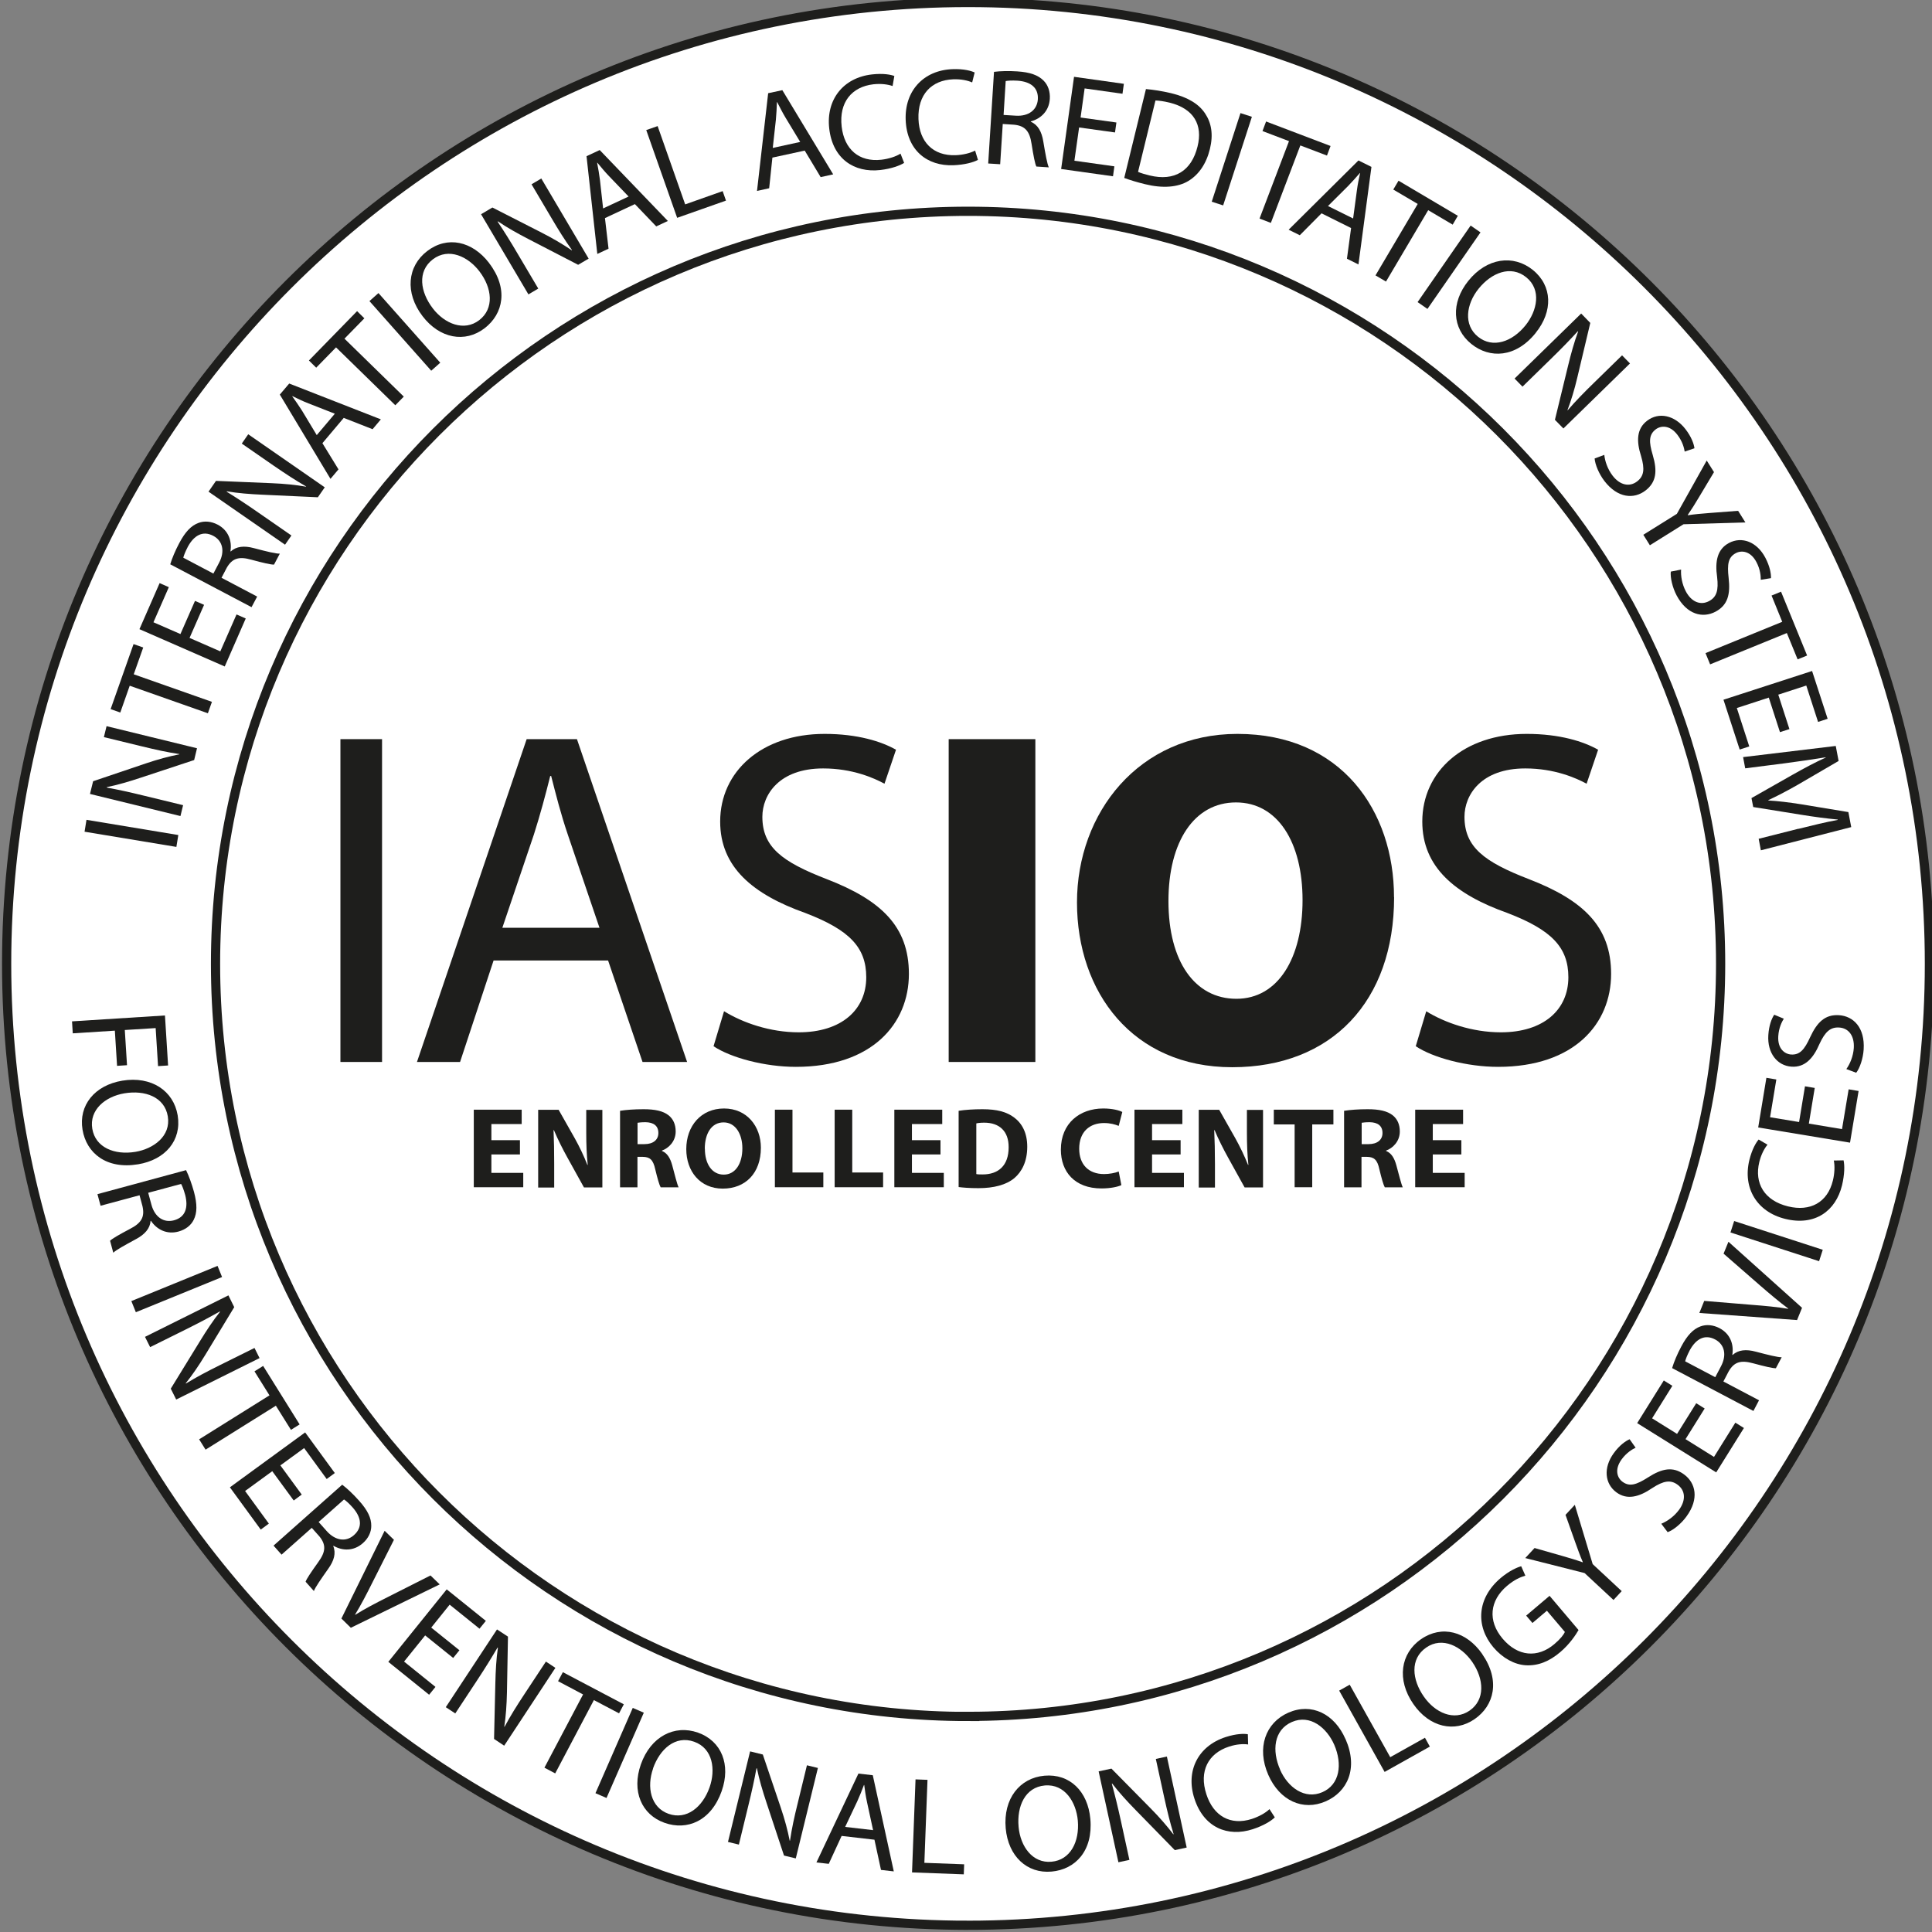 <?xml version="1.0" encoding="UTF-8"?> <svg xmlns="http://www.w3.org/2000/svg" xmlns:xlink="http://www.w3.org/1999/xlink" id="a" data-name="Ebene 1" width="74mm" height="74mm" viewBox="0 0 209.76 209.76"><rect x="0" y="0" width="209.76" height="209.76" fill="#808080" stroke="none"/><defs><clipPath id="b"><rect x=".22" y="-.23" width="209.76" height="209.76" fill="none" stroke-width="0"></rect></clipPath><clipPath id="c"><rect x=".22" y="-.23" width="209.76" height="209.76" fill="none" stroke-width="0"></rect></clipPath></defs><g clip-path="url(#b)"><path d="M105.1,209.03c57.56,0,104.38-46.83,104.38-104.38S162.66.27,105.1.27.72,47.09.72,104.65s46.83,104.38,104.38,104.38" fill="#fff" stroke-width="0"></path><path d="M105.1,209.03c57.56,0,104.38-46.83,104.38-104.38S162.66.27,105.1.27.72,47.09.72,104.65s46.83,104.38,104.38,104.38Z" fill="none" stroke="#1e1e1c"></path></g><path d="M9.39,89.01l9.97,1.65-.21,1.29-9.97-1.65.21-1.29Z" fill="#1e1e1c" stroke-width="0"></path><path d="M19.59,88.6l-9.82-2.4.34-1.38,5.74-1.94c1.33-.45,2.5-.76,3.62-.98v-.03c-1.35-.2-2.55-.47-4.08-.84l-4.11-1,.29-1.19,9.82,2.4-.31,1.28-5.75,1.9c-1.26.42-2.54.8-3.73,1.04v.05c1.26.23,2.45.49,4.08.89l4.2,1.02-.29,1.19Z" fill="#1e1e1c" stroke-width="0"></path><path d="M14.08,74.46l-1.02,2.9-1.05-.37,2.49-7.06,1.05.37-1.03,2.91,8.49,2.99-.44,1.24-8.49-2.99Z" fill="#1e1e1c" stroke-width="0"></path><path d="M22.16,65.66l-1.58,3.6,3.34,1.46,1.76-4.01,1,.44-2.28,5.21-9.26-4.05,2.19-5,1,.44-1.67,3.81,2.93,1.28,1.58-3.6.99.43Z" fill="#1e1e1c" stroke-width="0"></path><path d="M18.48,61.28c.19-.65.56-1.52.98-2.31.65-1.23,1.3-1.91,2.1-2.2.64-.24,1.38-.17,2.07.19,1.18.62,1.57,1.78,1.39,2.89l.04.02c.6-.56,1.46-.64,2.5-.36,1.4.37,2.38.61,2.82.6l-.63,1.19c-.33.01-1.2-.19-2.45-.53-1.37-.39-2.09-.15-2.68.87l-.57,1.09,3.87,2.04-.61,1.15-8.82-4.65ZM23.17,62.27l.62-1.18c.65-1.23.39-2.37-.63-2.91-1.15-.61-2.1-.04-2.76,1.17-.29.56-.45.98-.5,1.2l3.26,1.72Z" fill="#1e1e1c" stroke-width="0"></path><path d="M30.95,59.14l-8.31-5.76.81-1.17,6.05.25c1.4.06,2.61.18,3.73.38v-.03c-1.17-.67-2.2-1.35-3.5-2.24l-3.48-2.41.7-1.01,8.31,5.76-.75,1.08-6.04-.28c-1.33-.06-2.66-.16-3.85-.37v.05c1.08.67,2.09,1.33,3.47,2.29l3.55,2.46-.7,1.01Z" fill="#1e1e1c" stroke-width="0"></path><path d="M35,48.11l1.75,2.85-.87,1.03-5.5-9.15,1.02-1.2,9.95,3.89-.9,1.07-3.13-1.23-2.31,2.74ZM36.36,44.92l-2.86-1.12c-.65-.25-1.2-.53-1.75-.79l-.02.02c.36.5.72,1.02,1.07,1.57l1.59,2.64,1.97-2.33Z" fill="#1e1e1c" stroke-width="0"></path><path d="M36.48,37.72l-2.15,2.2-.79-.78,5.23-5.36.79.78-2.16,2.21,6.44,6.29-.92.94-6.44-6.29Z" fill="#1e1e1c" stroke-width="0"></path><path d="M41.09,31.82l6.71,7.56-.98.87-6.71-7.56.98-.87Z" fill="#1e1e1c" stroke-width="0"></path><path d="M53.1,28.56c2.12,2.76,1.56,5.51-.49,7.08-2.12,1.62-4.87,1.12-6.73-1.31-1.95-2.55-1.65-5.43.5-7.07,2.19-1.68,4.89-1.09,6.72,1.29ZM46.98,33.47c1.31,1.71,3.42,2.54,5.05,1.29,1.64-1.26,1.41-3.48.02-5.3-1.22-1.6-3.33-2.62-5.06-1.3-1.71,1.31-1.36,3.55,0,5.32Z" fill="#1e1e1c" stroke-width="0"></path><path d="M57.37,31.96l-5.14-8.7,1.23-.73,5.39,2.75c1.25.64,2.29,1.26,3.23,1.9l.02-.03c-.79-1.1-1.44-2.14-2.24-3.5l-2.15-3.64,1.06-.63,5.14,8.7-1.14.67-5.37-2.78c-1.18-.61-2.35-1.26-3.34-1.94l-.03.04c.71,1.06,1.36,2.09,2.21,3.54l2.2,3.72-1.06.63Z" fill="#1e1e1c" stroke-width="0"></path><path d="M65.68,23.67l.39,3.33-1.22.57-1.17-10.61,1.43-.67,7.4,7.7-1.26.59-2.32-2.42-3.25,1.52ZM68.25,21.34l-2.13-2.22c-.48-.5-.87-.98-1.26-1.45h-.03c.12.62.23,1.25.31,1.89l.34,3.07,2.76-1.29Z" fill="#1e1e1c" stroke-width="0"></path><path d="M70.17,14.12l1.23-.43,2.99,8.5,4.07-1.44.36,1.03-5.3,1.87-3.36-9.54Z" fill="#1e1e1c" stroke-width="0"></path><path d="M83.86,17.11l-.35,3.33-1.32.29,1.21-10.61,1.54-.33,5.52,9.14-1.36.3-1.73-2.88-3.5.76ZM86.88,15.41l-1.59-2.63c-.36-.6-.63-1.15-.91-1.69h-.03c-.02.62-.05,1.26-.11,1.9l-.34,3.07,2.98-.65Z" fill="#1e1e1c" stroke-width="0"></path><path d="M98.17,17.68c-.45.29-1.38.64-2.6.78-2.83.32-5.17-1.22-5.54-4.51-.36-3.14,1.53-5.52,4.64-5.87,1.25-.14,2.07.03,2.43.17l-.19,1.09c-.52-.18-1.24-.28-2.08-.19-2.35.27-3.75,1.95-3.45,4.59.28,2.46,1.88,3.88,4.32,3.6.79-.09,1.58-.35,2.07-.66l.39,1Z" fill="#1e1e1c" stroke-width="0"></path><path d="M106.17,17.36c-.47.26-1.42.53-2.65.58-2.85.11-5.06-1.61-5.19-4.92-.12-3.16,1.94-5.39,5.07-5.51,1.26-.05,2.06.19,2.42.36l-.27,1.08c-.5-.22-1.21-.37-2.05-.34-2.37.09-3.88,1.66-3.78,4.32.09,2.47,1.58,4.01,4.04,3.92.79-.03,1.6-.23,2.11-.5l.31,1.02Z" fill="#1e1e1c" stroke-width="0"></path><path d="M107.93,7.8c.67-.09,1.62-.11,2.51-.05,1.39.09,2.27.4,2.87,1.01.48.48.72,1.19.67,1.97-.08,1.33-.98,2.16-2.06,2.45v.04c.76.32,1.18,1.07,1.35,2.13.24,1.43.42,2.42.6,2.82l-1.35-.09c-.15-.29-.32-1.18-.52-2.45-.21-1.41-.72-1.97-1.9-2.09l-1.23-.08-.28,4.37-1.3-.08.63-9.95ZM108.95,12.48l1.33.08c1.39.09,2.32-.62,2.4-1.77.08-1.3-.82-1.93-2.2-2.03-.63-.04-1.08,0-1.29.04l-.23,3.68Z" fill="#1e1e1c" stroke-width="0"></path><path d="M121.05,14.38l-3.89-.54-.51,3.61,4.34.61-.15,1.08-5.63-.79,1.4-10.01,5.41.76-.15,1.08-4.11-.58-.44,3.16,3.89.54-.15,1.07Z" fill="#1e1e1c" stroke-width="0"></path><path d="M124.41,9.67c.8.07,1.74.21,2.75.45,1.82.44,3.01,1.18,3.68,2.2.68,1.01.91,2.28.52,3.86-.39,1.6-1.21,2.79-2.34,3.47-1.14.69-2.78.82-4.69.35-.9-.22-1.65-.45-2.27-.68l2.36-9.66ZM123.56,18.66c.31.14.77.27,1.26.39,2.71.66,4.55-.5,5.2-3.15.58-2.31-.37-4.1-3.05-4.76-.66-.16-1.17-.22-1.52-.23l-1.89,7.75Z" fill="#1e1e1c" stroke-width="0"></path><path d="M135.92,12.68l-3.12,9.62-1.24-.4,3.12-9.62,1.24.4Z" fill="#1e1e1c" stroke-width="0"></path><path d="M139.94,15.32l-2.87-1.09.39-1.04,7,2.66-.39,1.04-2.89-1.1-3.2,8.41-1.23-.47,3.2-8.41Z" fill="#1e1e1c" stroke-width="0"></path><path d="M143.48,23.16l-2.36,2.38-1.21-.6,7.58-7.52,1.41.7-1.41,10.59-1.25-.62.45-3.33-3.21-1.6ZM146.91,23.72l.41-3.05c.09-.69.22-1.29.35-1.88h-.03c-.4.46-.82.93-1.27,1.4l-2.19,2.18,2.73,1.35Z" fill="#1e1e1c" stroke-width="0"></path><path d="M153.92,22.14l-2.65-1.56.57-.96,6.44,3.81-.56.96-2.66-1.57-4.58,7.75-1.14-.67,4.58-7.75Z" fill="#1e1e1c" stroke-width="0"></path><path d="M160.74,25.23l-5.76,8.31-1.07-.74,5.76-8.31,1.07.74Z" fill="#1e1e1c" stroke-width="0"></path><path d="M166.74,36.14c-2.18,2.71-4.99,2.82-7,1.2-2.08-1.68-2.24-4.46-.32-6.85,2.01-2.5,4.88-2.88,6.99-1.19,2.15,1.73,2.21,4.5.33,6.83ZM160.53,31.35c-1.35,1.68-1.66,3.92-.06,5.21,1.61,1.3,3.72.55,5.16-1.24,1.26-1.57,1.76-3.86.07-5.22-1.68-1.35-3.78-.48-5.17,1.25Z" fill="#1e1e1c" stroke-width="0"></path><path d="M164.44,41.1l7.23-7.06.99,1.02-1.4,5.89c-.32,1.37-.68,2.53-1.08,3.59h.03c.88-1.02,1.74-1.9,2.87-3l3.03-2.96.86.88-7.23,7.06-.92-.94,1.43-5.88c.31-1.29.67-2.58,1.09-3.71l-.04-.02c-.86.94-1.71,1.82-2.91,2.99l-3.09,3.02-.86-.88Z" fill="#1e1e1c" stroke-width="0"></path><path d="M174.18,49.38c.07.68.35,1.54.9,2.26.81,1.06,1.85,1.25,2.66.63.75-.57.85-1.33.44-2.73-.54-1.67-.48-3,.65-3.86,1.25-.96,2.97-.63,4.17.92.63.82.9,1.56.97,2.07l-1.06.36c-.06-.37-.23-1.09-.79-1.82-.84-1.1-1.81-1.01-2.36-.59-.75.58-.75,1.35-.32,2.78.52,1.76.39,2.95-.79,3.86-1.24.95-3.01.85-4.46-1.04-.59-.77-1.01-1.79-1.06-2.44l1.07-.4Z" fill="#1e1e1c" stroke-width="0"></path><path d="M178.42,58.06l3.64-2.27,3.24-5.79.79,1.26-1.61,2.69c-.44.74-.8,1.32-1.24,1.96l.02.03c.71-.11,1.45-.17,2.31-.24l3.14-.24.79,1.26-6.72.2-3.65,2.28-.7-1.12Z" fill="#1e1e1c" stroke-width="0"></path><path d="M182.52,61.82c-.05.69.09,1.58.51,2.38.62,1.18,1.61,1.54,2.51,1.07.84-.44,1.06-1.17.89-2.62-.25-1.73.03-3.03,1.29-3.7,1.39-.74,3.04-.13,3.95,1.61.48.92.62,1.69.61,2.21l-1.11.18c0-.38-.04-1.11-.47-1.92-.64-1.22-1.62-1.3-2.23-.98-.84.44-.96,1.2-.79,2.69.21,1.82-.11,2.97-1.42,3.67-1.38.73-3.11.34-4.23-1.77-.45-.86-.7-1.94-.63-2.58l1.12-.22Z" fill="#1e1e1c" stroke-width="0"></path><path d="M193.5,67.51l-1.16-2.85,1.03-.42,2.83,6.93-1.03.42-1.17-2.86-8.33,3.4-.5-1.22,8.33-3.4Z" fill="#1e1e1c" stroke-width="0"></path><path d="M193.25,79.48l-1.21-3.74-3.47,1.13,1.35,4.17-1.04.34-1.76-5.41,9.62-3.12,1.69,5.19-1.04.34-1.28-3.95-3.04.99,1.21,3.74-1.03.33Z" fill="#1e1e1c" stroke-width="0"></path><path d="M195.26,89.99c1.37-.34,3.02-.75,4.26-.97v-.04c-1.24-.12-2.55-.29-4.02-.53l-5.15-.83-.19-.97,4.42-2.51c1.31-.74,2.51-1.38,3.64-1.89v-.03c-1.25.21-2.93.45-4.43.65l-4.31.55-.23-1.22,10.06-1.21.31,1.63-4.48,2.61c-1.14.65-2.17,1.19-3.15,1.64v.04c1.06.06,2.22.2,3.55.41l5.14.85.31,1.63-9.81,2.52-.24-1.25,4.31-1.09Z" fill="#1e1e1c" stroke-width="0"></path><path d="M17.91,110.25l.34,5.43-1.09.07-.26-4.13-3.35.21.24,3.82-1.08.07-.24-3.82-4.57.29-.08-1.3,10.09-.64Z" fill="#1e1e1c" stroke-width="0"></path><path d="M14.98,126.41c-3.43.57-5.6-1.22-6.02-3.76-.44-2.63,1.3-4.82,4.32-5.32,3.17-.52,5.56,1.1,6.01,3.76.45,2.72-1.34,4.83-4.3,5.32ZM13.53,118.7c-2.13.35-3.85,1.82-3.51,3.85.34,2.04,2.41,2.88,4.67,2.51,1.98-.33,3.88-1.71,3.53-3.85-.35-2.13-2.5-2.87-4.69-2.51Z" fill="#1e1e1c" stroke-width="0"></path><path d="M20.2,127.04c.3.6.62,1.5.86,2.36.36,1.35.35,2.28-.03,3.04-.3.61-.89,1.06-1.65,1.27-1.29.35-2.36-.23-2.99-1.16h-.04c-.06.83-.63,1.47-1.58,1.98-1.27.69-2.15,1.17-2.47,1.48l-.35-1.3c.23-.23,1.01-.68,2.15-1.28,1.27-.65,1.63-1.31,1.37-2.47l-.32-1.19-4.23,1.14-.34-1.26,9.63-2.61ZM16.09,129.5l.35,1.29c.36,1.35,1.33,2,2.45,1.7,1.26-.34,1.56-1.4,1.22-2.74-.17-.61-.34-1.03-.45-1.21l-3.56.96Z" fill="#1e1e1c" stroke-width="0"></path><path d="M24.11,138.65l-9.36,3.82-.49-1.21,9.36-3.82.49,1.21Z" fill="#1e1e1c" stroke-width="0"></path><path d="M15.75,145.14l9.05-4.5.63,1.28-3.14,5.18c-.73,1.2-1.42,2.2-2.13,3.09l.03.02c1.16-.71,2.24-1.28,3.65-1.98l3.79-1.88.55,1.1-9.05,4.5-.59-1.18,3.17-5.16c.69-1.13,1.43-2.25,2.18-3.19l-.03-.03c-1.11.63-2.18,1.2-3.69,1.95l-3.87,1.92-.55-1.1Z" fill="#1e1e1c" stroke-width="0"></path><path d="M29.26,151.5l-1.63-2.61.94-.59,3.96,6.35-.94.59-1.64-2.62-7.63,4.77-.7-1.12,7.63-4.77Z" fill="#1e1e1c" stroke-width="0"></path><path d="M31.88,162.9l-2.32-3.17-2.95,2.15,2.58,3.54-.88.65-3.35-4.59,8.17-5.96,3.22,4.41-.88.65-2.45-3.36-2.58,1.88,2.32,3.17-.87.64Z" fill="#1e1e1c" stroke-width="0"></path><path d="M37.17,161.21c.54.4,1.22,1.06,1.82,1.73.93,1.04,1.33,1.88,1.32,2.73,0,.68-.32,1.35-.91,1.87-1,.89-2.22.85-3.19.29l-.03.03c.32.76.09,1.59-.54,2.46-.83,1.18-1.41,2.01-1.56,2.42l-.9-1.01c.1-.31.61-1.06,1.36-2.11.84-1.15.88-1.9.13-2.82l-.82-.92-3.28,2.91-.87-.98,7.46-6.62ZM34.59,165.24l.89,1c.93,1.04,2.09,1.2,2.95.43.98-.87.78-1.95-.13-2.99-.42-.47-.76-.77-.95-.88l-2.76,2.45Z" fill="#1e1e1c" stroke-width="0"></path><path d="M37.06,175.74l4.7-9.54,1.01.98-2.35,4.66c-.64,1.28-1.23,2.42-1.87,3.46l.02.02c1.02-.64,2.21-1.26,3.46-1.89l4.71-2.38,1,.97-9.65,4.71-1.03-1.01Z" fill="#1e1e1c" stroke-width="0"></path><path d="M49.22,180.02l-3.06-2.46-2.29,2.84,3.41,2.75-.69.85-4.43-3.57,6.34-7.87,4.25,3.42-.69.85-3.24-2.61-2,2.49,3.06,2.46-.68.84Z" fill="#1e1e1c" stroke-width="0"></path><path d="M48.4,185.35l5.56-8.44,1.19.78-.11,6.05c-.03,1.4-.12,2.61-.29,3.74h.03c.64-1.19,1.29-2.23,2.16-3.55l2.33-3.53,1.03.68-5.56,8.45-1.1-.73.14-6.05c.03-1.33.1-2.66.28-3.86h-.05c-.64,1.09-1.28,2.13-2.2,3.53l-2.38,3.61-1.03-.68Z" fill="#1e1e1c" stroke-width="0"></path><path d="M63.31,183.97l-2.72-1.44.52-.98,6.62,3.49-.52.98-2.73-1.44-4.2,7.96-1.17-.62,4.2-7.96Z" fill="#1e1e1c" stroke-width="0"></path><path d="M69.9,185.95l-4.05,9.26-1.2-.52,4.05-9.26,1.2.52Z" fill="#1e1e1c" stroke-width="0"></path><path d="M78.36,194.45c-1.16,3.28-3.76,4.32-6.2,3.46-2.52-.89-3.6-3.46-2.58-6.35,1.07-3.03,3.65-4.34,6.19-3.45,2.6.92,3.58,3.51,2.59,6.33ZM70.91,192c-.72,2.04-.26,4.25,1.68,4.93,1.95.69,3.69-.72,4.45-2.88.67-1.89.38-4.22-1.68-4.95-2.04-.72-3.72.8-4.46,2.9Z" fill="#1e1e1c" stroke-width="0"></path><path d="M79.04,199.97l2.4-9.82,1.38.34,1.94,5.74c.45,1.33.76,2.5.98,3.62h.03c.2-1.35.46-2.55.84-4.08l1-4.11,1.19.29-2.4,9.82-1.28-.31-1.9-5.74c-.42-1.26-.8-2.54-1.04-3.73h-.05c-.23,1.26-.49,2.45-.89,4.08l-1.02,4.2-1.19-.29Z" fill="#1e1e1c" stroke-width="0"></path><path d="M91.38,199.32l-1.4,3.04-1.34-.15,4.56-9.65,1.56.18,2.28,10.44-1.39-.16-.71-3.28-3.56-.41ZM94.79,198.69l-.65-3c-.15-.68-.23-1.29-.31-1.89h-.03c-.22.58-.45,1.17-.72,1.76l-1.32,2.79,3.03.35Z" fill="#1e1e1c" stroke-width="0"></path><path d="M99.4,193.19l1.3.05-.34,9.01,4.32.16-.04,1.09-5.62-.21.38-10.1Z" fill="#1e1e1c" stroke-width="0"></path><path d="M118.38,197.48c.31,3.47-1.63,5.49-4.21,5.72-2.66.24-4.71-1.66-4.98-4.71-.28-3.2,1.52-5.46,4.21-5.7,2.75-.24,4.71,1.7,4.98,4.69ZM110.59,198.34c.19,2.15,1.53,3.98,3.57,3.79,2.06-.18,3.06-2.18,2.86-4.47-.18-2-1.41-4-3.58-3.81-2.15.19-3.05,2.27-2.85,4.48Z" fill="#1e1e1c" stroke-width="0"></path><path d="M121.43,202.2l-2.15-9.88,1.39-.3,4.25,4.31c.99,1,1.78,1.92,2.47,2.82l.03-.02c-.4-1.29-.69-2.49-1.03-4.03l-.9-4.13,1.2-.26,2.15,9.88-1.29.28-4.23-4.33c-.93-.95-1.83-1.93-2.57-2.9l-.04.02c.34,1.23.63,2.41.99,4.05l.92,4.22-1.2.26Z" fill="#1e1e1c" stroke-width="0"></path><path d="M138.4,197.32c-.38.38-1.22.9-2.39,1.28-2.71.88-5.31-.17-6.33-3.32-.98-3.01.4-5.71,3.38-6.68,1.2-.39,2.04-.38,2.42-.31l.03,1.11c-.54-.08-1.27-.03-2.07.23-2.25.73-3.29,2.66-2.46,5.18.76,2.35,2.61,3.43,4.95,2.67.76-.25,1.48-.65,1.9-1.06l.58.9Z" fill="#1e1e1c" stroke-width="0"></path><path d="M146.09,188.82c1.4,3.19.2,5.73-2.17,6.76-2.45,1.07-4.99-.07-6.22-2.88-1.29-2.94-.3-5.66,2.17-6.75,2.53-1.11,5.01.12,6.21,2.86ZM138.97,192.12c.87,1.98,2.71,3.28,4.6,2.46,1.9-.83,2.2-3.04,1.29-5.15-.81-1.84-2.61-3.34-4.6-2.47-1.98.87-2.17,3.13-1.28,5.16Z" fill="#1e1e1c" stroke-width="0"></path><path d="M145.4,183.55l1.14-.64,4.4,7.87,3.77-2.11.53.96-4.91,2.75-4.93-8.82Z" fill="#1e1e1c" stroke-width="0"></path><path d="M160.93,179.59c1.98,2.86,1.3,5.58-.82,7.05-2.19,1.52-4.92.89-6.66-1.63-1.83-2.64-1.39-5.5.83-7.04,2.27-1.57,4.94-.85,6.65,1.61ZM154.58,184.19c1.23,1.78,3.29,2.7,4.98,1.53,1.7-1.18,1.58-3.41.27-5.3-1.15-1.65-3.21-2.78-4.99-1.54-1.78,1.23-1.53,3.49-.26,5.31Z" fill="#1e1e1c" stroke-width="0"></path><path d="M171.4,176.95c-.31.54-.97,1.55-2.01,2.43-1.17.99-2.38,1.5-3.75,1.42-1.21-.08-2.49-.76-3.51-1.96-1.94-2.31-1.78-5.33.81-7.52.89-.75,1.76-1.15,2.22-1.27l.45,1.02c-.57.17-1.21.45-1.99,1.11-1.88,1.59-2.12,3.79-.48,5.73,1.66,1.96,3.81,2.12,5.61.6.65-.55,1.02-1.02,1.15-1.33l-1.95-2.3-1.57,1.33-.68-.8,2.54-2.15,3.14,3.71Z" fill="#1e1e1c" stroke-width="0"></path><path d="M175.18,173.71l-3.14-2.92-6.44-1.63,1.01-1.09,3.01.86c.83.24,1.48.43,2.21.69l.02-.02c-.29-.66-.54-1.36-.83-2.17l-1.05-2.96,1.01-1.09,1.94,6.44,3.15,2.93-.9.97Z" fill="#1e1e1c" stroke-width="0"></path><path d="M180.38,165.43c.63-.26,1.38-.78,1.91-1.5.79-1.08.68-2.12-.15-2.73-.76-.56-1.52-.44-2.75.36-1.45.99-2.74,1.31-3.89.47-1.27-.93-1.45-2.67-.29-4.26.61-.84,1.25-1.3,1.72-1.51l.65.92c-.34.16-.98.53-1.52,1.27-.81,1.12-.46,2.02.1,2.43.76.56,1.5.33,2.76-.47,1.54-.99,2.72-1.21,3.92-.33,1.26.92,1.67,2.65.26,4.57-.57.79-1.43,1.48-2.04,1.7l-.69-.91Z" fill="#1e1e1c" stroke-width="0"></path><path d="M185.08,152.92l-2.08,3.33,3.09,1.93,2.32-3.72.93.58-3.01,4.82-8.58-5.35,2.89-4.63.93.58-2.2,3.53,2.71,1.69,2.08-3.33.91.57Z" fill="#1e1e1c" stroke-width="0"></path><path d="M181.55,148.52c.19-.65.56-1.52.98-2.31.65-1.23,1.3-1.91,2.09-2.2.64-.24,1.38-.17,2.07.19,1.18.62,1.57,1.78,1.39,2.89l.04.02c.6-.56,1.46-.64,2.5-.36,1.4.37,2.38.61,2.82.61l-.63,1.19c-.33.01-1.2-.19-2.45-.53-1.37-.38-2.09-.15-2.68.88l-.57,1.09,3.87,2.04-.61,1.16-8.82-4.65ZM186.23,149.52l.62-1.18c.65-1.23.39-2.37-.63-2.91-1.15-.61-2.1-.04-2.76,1.17-.29.56-.45.98-.5,1.2l3.26,1.72Z" fill="#1e1e1c" stroke-width="0"></path><path d="M195.11,143.32l-10.61-.77.53-1.31,5.21.43c1.43.11,2.71.23,3.91.43v-.03c-.96-.71-1.99-1.58-3.04-2.49l-3.98-3.47.53-1.29,7.99,7.17-.54,1.33Z" fill="#1e1e1c" stroke-width="0"></path><path d="M188.28,132.57l9.62,3.12-.4,1.24-9.62-3.12.4-1.24Z" fill="#1e1e1c" stroke-width="0"></path><path d="M200.16,125.99c.12.52.12,1.51-.17,2.71-.68,2.77-2.93,4.43-6.15,3.64-3.08-.75-4.65-3.34-3.91-6.39.3-1.22.75-1.93,1.01-2.23l.96.56c-.35.42-.69,1.07-.89,1.88-.56,2.3.54,4.19,3.12,4.82,2.4.59,4.29-.42,4.87-2.81.19-.77.22-1.6.1-2.17l1.07-.02Z" fill="#1e1e1c" stroke-width="0"></path><path d="M197.03,118.11l-.64,3.88,3.6.6.72-4.32,1.08.18-.93,5.61-9.97-1.65.89-5.39,1.08.18-.68,4.1,3.15.52.64-3.88,1.06.18Z" fill="#1e1e1c" stroke-width="0"></path><path d="M200.46,116.07c.4-.56.75-1.39.81-2.29.08-1.33-.57-2.16-1.59-2.22-.94-.06-1.52.45-2.13,1.77-.69,1.61-1.61,2.57-3.03,2.48-1.57-.1-2.66-1.48-2.53-3.44.07-1.03.35-1.77.64-2.2l1.04.43c-.2.32-.54.97-.6,1.89-.09,1.38.7,1.95,1.39,2,.94.06,1.45-.52,2.07-1.88.77-1.66,1.64-2.48,3.13-2.39,1.56.1,2.83,1.34,2.68,3.72-.06.97-.41,2.02-.81,2.53l-1.07-.4Z" fill="#1e1e1c" stroke-width="0"></path><g clip-path="url(#c)"><path d="M105.1,186.35c45.05,0,81.71-36.65,81.71-81.71S150.15,22.94,105.1,22.94,23.4,59.6,23.4,104.65s36.65,81.71,81.71,81.71Z" fill="none" stroke="#1e1e1c"></path></g><g><path d="M41.48,80.25v35.05h-4.52v-35.05h4.52Z" fill="#1e1e1c" stroke-width="0"></path><path d="M53.59,104.28l-3.64,11.02h-4.68l11.91-35.05h5.46l11.96,35.05h-4.84l-3.74-11.02h-12.43ZM65.09,100.74l-3.43-10.09c-.78-2.29-1.3-4.37-1.82-6.4h-.1c-.52,2.08-1.09,4.21-1.77,6.34l-3.43,10.14h10.56Z" fill="#1e1e1c" stroke-width="0"></path><path d="M78.61,109.79c2.03,1.25,4.99,2.29,8.11,2.29,4.63,0,7.33-2.44,7.33-5.98,0-3.28-1.87-5.15-6.6-6.97-5.72-2.03-9.26-4.99-9.26-9.93,0-5.46,4.52-9.52,11.34-9.52,3.59,0,6.19.83,7.75,1.72l-1.25,3.69c-1.14-.62-3.48-1.66-6.66-1.66-4.78,0-6.6,2.86-6.6,5.25,0,3.28,2.13,4.89,6.97,6.76,5.93,2.29,8.94,5.15,8.94,10.3,0,5.41-4,10.09-12.27,10.09-3.38,0-7.07-.99-8.94-2.24l1.14-3.8Z" fill="#1e1e1c" stroke-width="0"></path></g><g><path d="M112.41,80.25v35.05h-9.41v-35.05h9.41Z" fill="#1e1e1c" stroke-width="0"></path><path d="M151.36,97.41c0,11.28-6.76,18.46-17.58,18.46s-16.85-8.16-16.85-17.89,6.71-18.3,17.42-18.3c11.29,0,17,8.37,17,17.73ZM126.86,97.83c0,6.55,2.86,10.61,7.38,10.61s7.18-4.42,7.18-10.71-2.7-10.61-7.23-10.61-7.33,4.26-7.33,10.71Z" fill="#1e1e1c" stroke-width="0"></path></g><path d="M154.84,109.79c2.03,1.25,4.99,2.29,8.11,2.29,4.63,0,7.33-2.44,7.33-5.98,0-3.28-1.87-5.15-6.6-6.97-5.72-2.03-9.26-4.99-9.26-9.93,0-5.46,4.52-9.52,11.34-9.52,3.59,0,6.19.83,7.75,1.72l-1.25,3.69c-1.14-.62-3.48-1.66-6.66-1.66-4.78,0-6.6,2.86-6.6,5.25,0,3.28,2.13,4.89,6.97,6.76,5.93,2.29,8.95,5.15,8.95,10.3,0,5.41-4,10.09-12.27,10.09-3.38,0-7.07-.99-8.94-2.24l1.14-3.8Z" fill="#1e1e1c" stroke-width="0"></path><g><path d="M56.45,125.34h-3.1v2h3.46v1.56h-5.37v-8.42h5.2v1.56h-3.29v1.75h3.1v1.55Z" fill="#1e1e1c" stroke-width="0"></path><path d="M58.43,128.91v-8.42h2.22l1.75,3.09c.5.89,1,1.94,1.37,2.89h.04c-.12-1.11-.16-2.25-.16-3.51v-2.46h1.75v8.42h-2l-1.8-3.25c-.5-.9-1.05-1.99-1.46-2.97h-.04c.05,1.12.07,2.31.07,3.69v2.54h-1.75Z" fill="#1e1e1c" stroke-width="0"></path><path d="M67.33,120.6c.61-.1,1.52-.17,2.54-.17,1.25,0,2.12.19,2.72.66.5.4.77.99.77,1.76,0,1.07-.76,1.81-1.49,2.07v.04c.59.24.91.8,1.12,1.58.26.95.52,2.05.69,2.37h-1.95c-.14-.24-.34-.92-.59-1.96-.23-1.05-.59-1.34-1.36-1.35h-.57v3.31h-1.89v-8.31ZM69.22,124.22h.75c.95,0,1.51-.47,1.51-1.21,0-.78-.52-1.16-1.4-1.17-.46,0-.73.04-.86.06v2.32Z" fill="#1e1e1c" stroke-width="0"></path><path d="M82.61,124.61c0,2.76-1.67,4.44-4.14,4.44s-3.96-1.89-3.96-4.29c0-2.52,1.61-4.41,4.1-4.41s4,1.94,4,4.26ZM76.53,124.72c0,1.65.77,2.81,2.05,2.81s2.02-1.22,2.02-2.86c0-1.51-.72-2.81-2.04-2.81s-2.04,1.22-2.04,2.86Z" fill="#1e1e1c" stroke-width="0"></path><path d="M84.13,120.48h1.91v6.82h3.35v1.6h-5.26v-8.42Z" fill="#1e1e1c" stroke-width="0"></path><path d="M90.62,120.48h1.91v6.82h3.35v1.6h-5.26v-8.42Z" fill="#1e1e1c" stroke-width="0"></path><path d="M102.11,125.34h-3.1v2h3.46v1.56h-5.37v-8.42h5.2v1.56h-3.29v1.75h3.1v1.55Z" fill="#1e1e1c" stroke-width="0"></path><path d="M104.09,120.6c.7-.11,1.61-.17,2.57-.17,1.6,0,2.64.29,3.45.9.87.65,1.42,1.69,1.42,3.17,0,1.61-.59,2.72-1.4,3.41-.89.74-2.24,1.09-3.89,1.09-.99,0-1.69-.06-2.16-.12v-8.27ZM106,127.47c.16.04.42.04.66.04,1.72.01,2.85-.94,2.85-2.95.01-1.75-1.01-2.67-2.65-2.67-.43,0-.7.04-.86.08v5.51Z" fill="#1e1e1c" stroke-width="0"></path><path d="M121.75,128.67c-.35.17-1.14.36-2.16.36-2.91,0-4.41-1.81-4.41-4.21,0-2.87,2.05-4.47,4.6-4.47.99,0,1.74.2,2.07.38l-.39,1.51c-.39-.16-.92-.31-1.6-.31-1.51,0-2.69.91-2.69,2.79,0,1.69,1,2.75,2.7,2.75.57,0,1.21-.12,1.59-.28l.29,1.49Z" fill="#1e1e1c" stroke-width="0"></path><path d="M128.18,125.34h-3.1v2h3.46v1.56h-5.37v-8.42h5.2v1.56h-3.29v1.75h3.1v1.55Z" fill="#1e1e1c" stroke-width="0"></path><path d="M130.15,128.91v-8.42h2.22l1.75,3.09c.5.89,1,1.94,1.38,2.89h.04c-.12-1.11-.16-2.25-.16-3.51v-2.46h1.75v8.42h-2l-1.8-3.25c-.5-.9-1.05-1.99-1.46-2.97h-.04c.05,1.12.08,2.31.08,3.69v2.54h-1.75Z" fill="#1e1e1c" stroke-width="0"></path><path d="M140.56,122.08h-2.26v-1.6h6.47v1.6h-2.3v6.82h-1.91v-6.82Z" fill="#1e1e1c" stroke-width="0"></path><path d="M145.95,120.6c.61-.1,1.52-.17,2.54-.17,1.25,0,2.12.19,2.72.66.5.4.77.99.77,1.76,0,1.07-.76,1.81-1.49,2.07v.04c.59.24.91.8,1.12,1.58.26.95.53,2.05.69,2.37h-1.95c-.14-.24-.34-.92-.59-1.96-.22-1.05-.59-1.34-1.36-1.35h-.58v3.31h-1.89v-8.31ZM147.84,124.22h.75c.95,0,1.51-.47,1.51-1.21,0-.78-.52-1.16-1.4-1.17-.46,0-.72.04-.86.06v2.32Z" fill="#1e1e1c" stroke-width="0"></path><path d="M158.66,125.34h-3.1v2h3.46v1.56h-5.37v-8.42h5.2v1.56h-3.29v1.75h3.1v1.55Z" fill="#1e1e1c" stroke-width="0"></path></g></svg> 